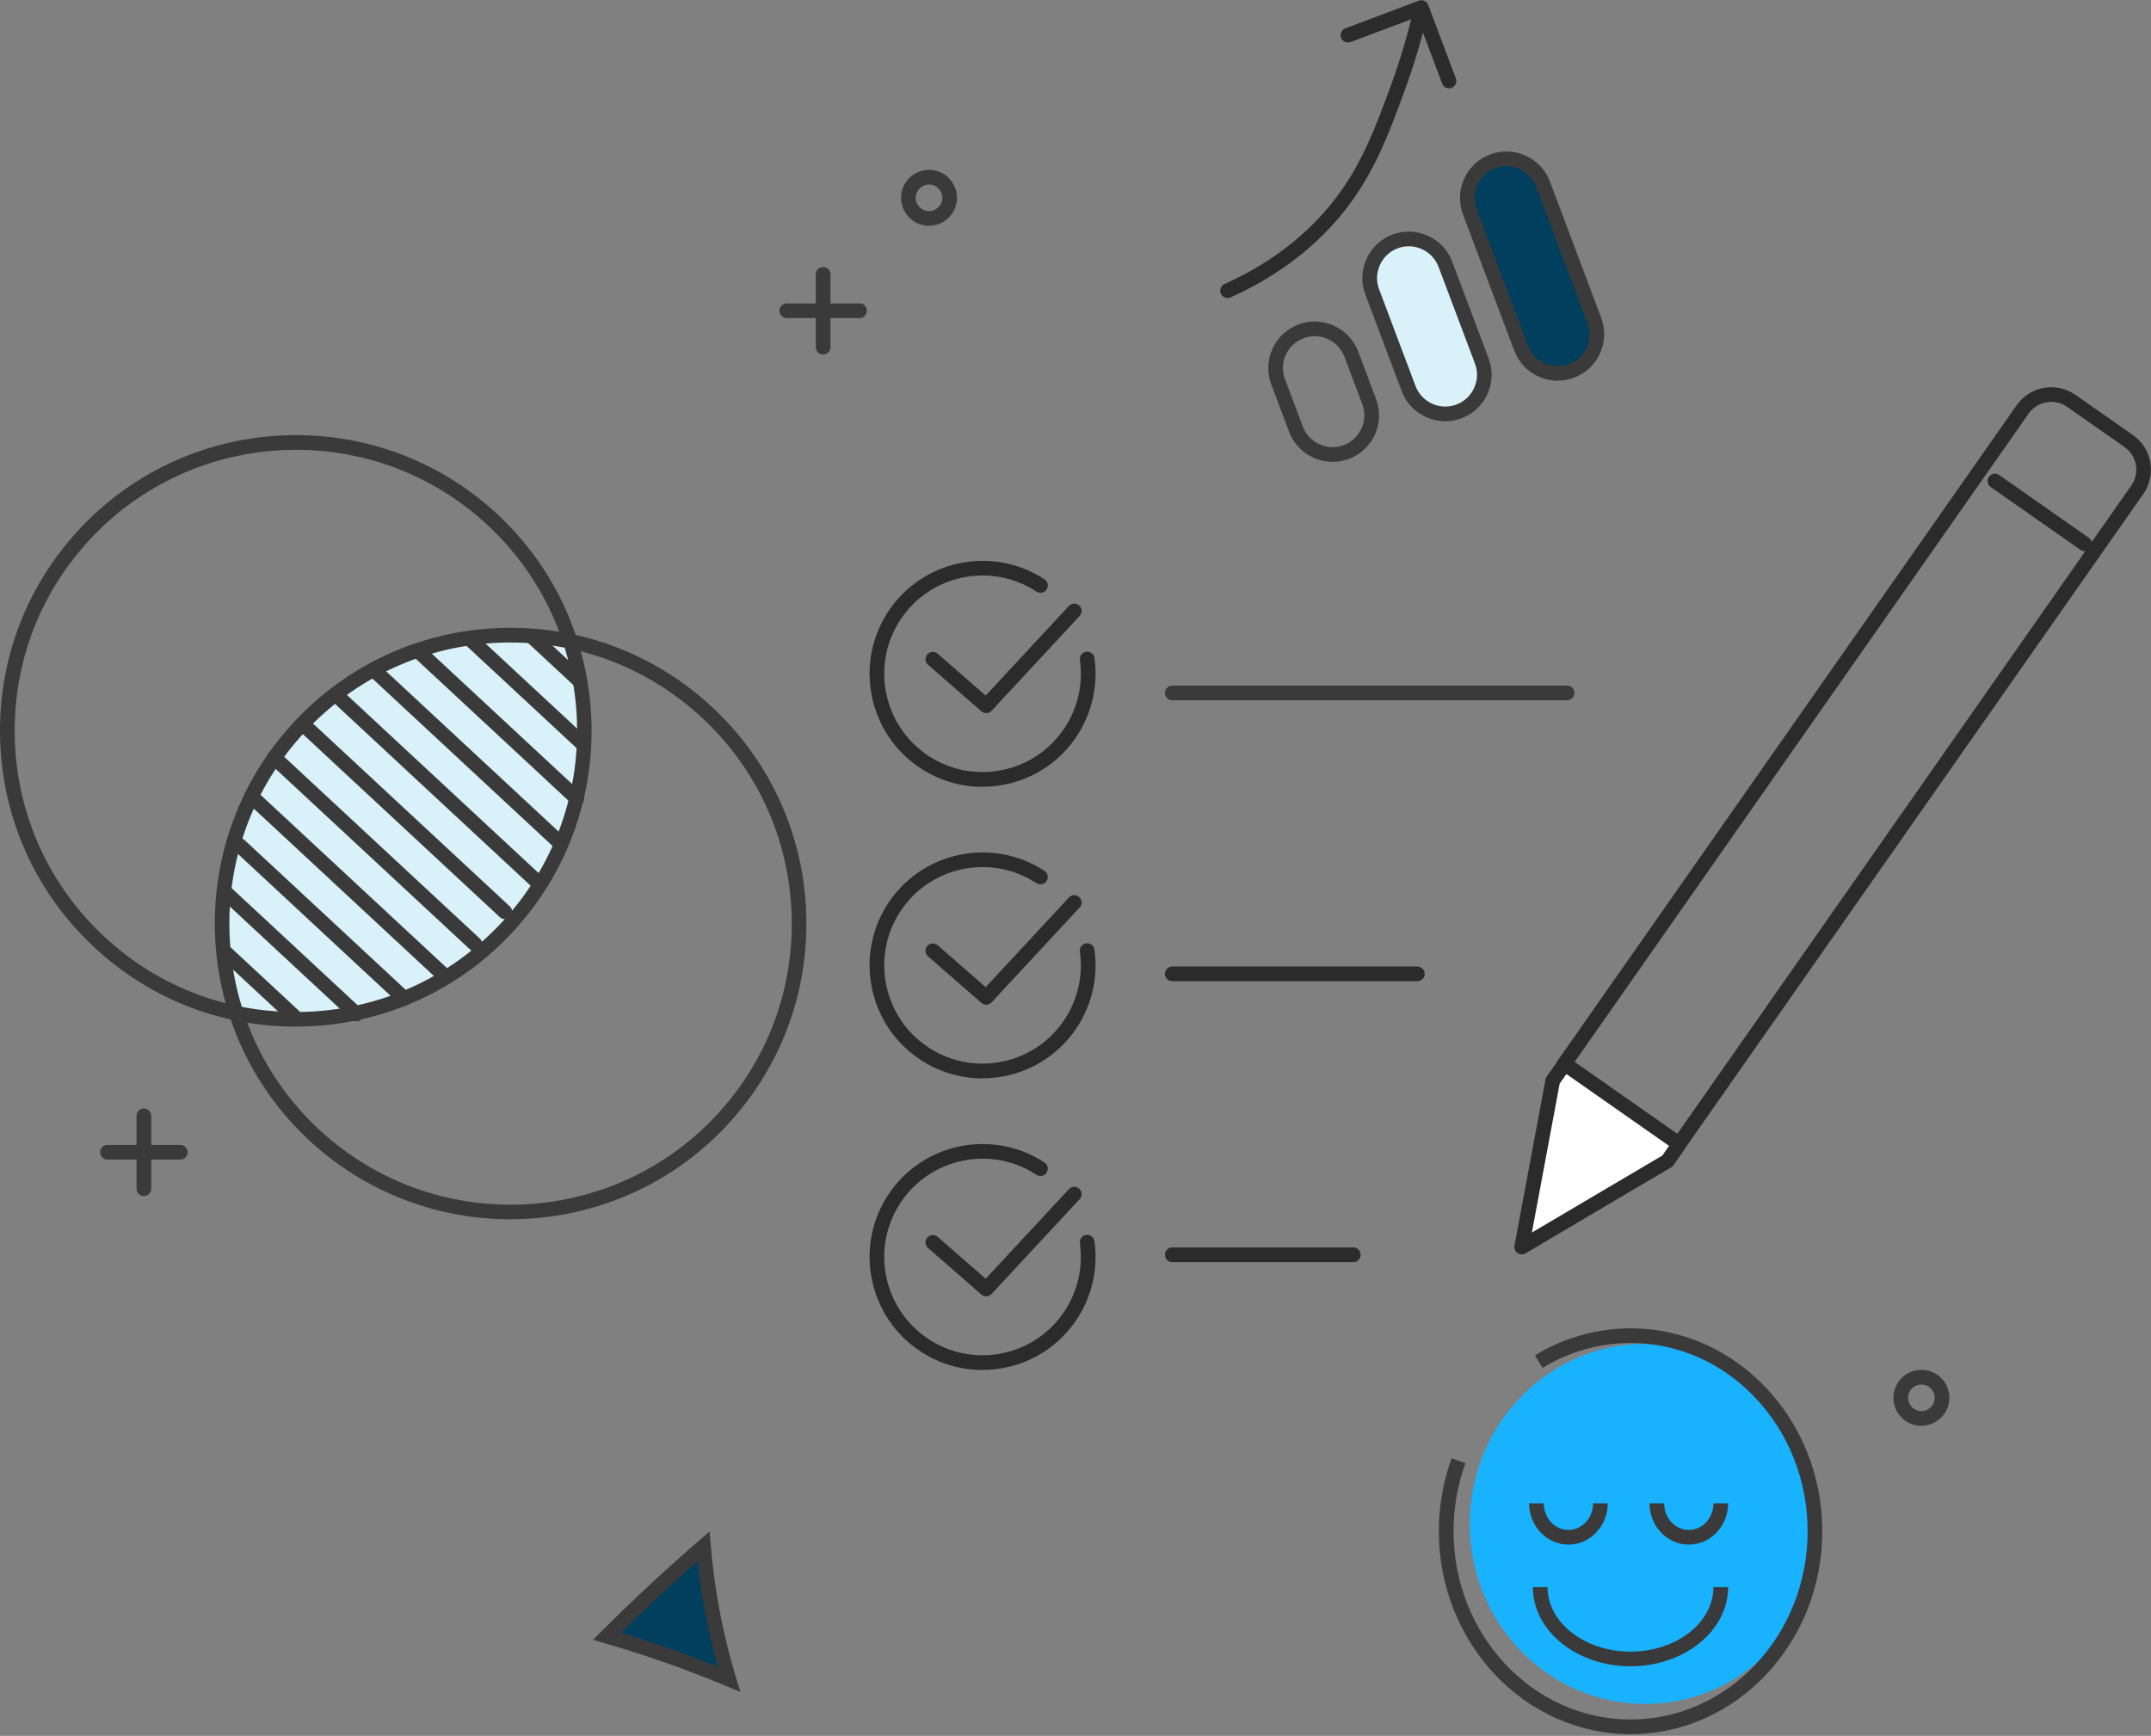 <?xml version="1.0" encoding="utf-8"?>
<svg xmlns="http://www.w3.org/2000/svg" width="280" height="226" viewBox="0 0 280 226" fill="none">
<rect x="0" y="0" width="280" height="226" fill="#808080" stroke="none"/>
<g clip-path="url(#clip0_2028_3808)">
<path d="M74.221 83.499C61.75 80.876 48.254 84.664 38.947 94.677C29.328 105.028 26.674 119.345 30.754 131.893C43.225 134.516 56.721 130.728 66.028 120.714C75.647 110.363 78.301 96.046 74.221 83.499Z" fill="#D9F1F9"/>
<path d="M38.293 133.28C38.057 133.28 37.828 133.198 37.643 133.026L28.782 124.795C28.394 124.438 28.375 123.833 28.731 123.445C29.087 123.057 29.692 123.038 30.081 123.394L38.942 131.625C39.33 131.982 39.349 132.587 38.993 132.975C38.808 133.179 38.547 133.28 38.293 133.28Z" fill="#3A3A3A"/>
<path d="M46.39 132.981C46.155 132.981 45.925 132.899 45.741 132.727L28.954 117.124C28.566 116.767 28.546 116.162 28.903 115.774C29.259 115.386 29.864 115.367 30.253 115.723L47.039 131.326C47.428 131.683 47.447 132.287 47.09 132.676C46.906 132.879 46.645 132.981 46.39 132.981Z" fill="#3A3A3A"/>
<path d="M52.62 130.951C52.385 130.951 52.156 130.868 51.971 130.696L30.524 110.758C30.136 110.401 30.117 109.796 30.473 109.408C30.83 109.02 31.434 109.001 31.823 109.357L53.27 129.295C53.658 129.652 53.677 130.257 53.321 130.645C53.136 130.849 52.875 130.951 52.62 130.951Z" fill="#3A3A3A"/>
<path d="M57.921 128.054C57.686 128.054 57.456 127.971 57.272 127.799L32.094 104.398C31.706 104.042 31.687 103.437 32.044 103.049C32.4 102.66 33.005 102.641 33.393 102.998L58.57 126.399C58.959 126.755 58.978 127.36 58.621 127.748C58.437 127.952 58.176 128.054 57.921 128.054Z" fill="#3A3A3A"/>
<path d="M61.818 123.859C61.582 123.859 61.353 123.776 61.169 123.604L35.055 99.337C34.667 98.981 34.648 98.376 35.005 97.987C35.361 97.599 35.966 97.58 36.354 97.937L62.467 122.204C62.855 122.56 62.875 123.165 62.518 123.553C62.334 123.757 62.072 123.859 61.818 123.859Z" fill="#3A3A3A"/>
<path d="M65.716 119.664C65.481 119.664 65.252 119.581 65.067 119.409L38.954 95.142C38.566 94.785 38.546 94.181 38.903 93.792C39.259 93.404 39.864 93.385 40.252 93.742L66.366 118.009C66.754 118.365 66.773 118.97 66.416 119.358C66.232 119.562 65.971 119.664 65.716 119.664Z" fill="#3A3A3A"/>
<path d="M69.616 115.469C69.381 115.469 69.152 115.386 68.967 115.214L43.79 91.813C43.401 91.456 43.382 90.851 43.739 90.463C44.095 90.075 44.7 90.056 45.088 90.412L70.266 113.813C70.654 114.17 70.673 114.775 70.317 115.163C70.132 115.367 69.871 115.469 69.616 115.469Z" fill="#3A3A3A"/>
<path d="M72.582 110.401C72.346 110.401 72.117 110.318 71.932 110.146L48.149 88.044C47.761 87.687 47.742 87.083 48.098 86.694C48.455 86.306 49.059 86.287 49.448 86.643L73.231 108.746C73.619 109.102 73.638 109.707 73.282 110.096C73.097 110.299 72.836 110.401 72.582 110.401Z" fill="#3A3A3A"/>
<path d="M75.089 104.907C74.854 104.907 74.625 104.825 74.44 104.653L53.923 85.587C53.534 85.23 53.515 84.625 53.872 84.237C54.228 83.849 54.833 83.83 55.221 84.186L75.739 103.252C76.127 103.609 76.146 104.213 75.79 104.602C75.605 104.805 75.344 104.907 75.089 104.907Z" fill="#3A3A3A"/>
<path d="M75.724 97.676C75.489 97.676 75.26 97.593 75.075 97.421L60.618 83.989C60.23 83.632 60.211 83.028 60.567 82.639C60.923 82.251 61.528 82.232 61.916 82.588L76.374 96.021C76.762 96.377 76.781 96.982 76.424 97.37C76.24 97.574 75.979 97.676 75.724 97.676Z" fill="#3A3A3A"/>
<path d="M75.429 89.578C75.194 89.578 74.964 89.495 74.78 89.323L68.719 83.69C68.331 83.333 68.312 82.728 68.668 82.34C69.031 81.952 69.63 81.933 70.018 82.289L76.079 87.923C76.467 88.279 76.486 88.884 76.129 89.273C75.945 89.476 75.684 89.578 75.429 89.578Z" fill="#3A3A3A"/>
<path d="M38.483 133.662C28.73 133.662 19.481 130.034 12.3 123.356C4.763 116.353 0.402 106.836 0.026 96.555C-0.349 86.274 3.298 76.464 10.301 68.927C24.758 53.369 49.178 52.477 64.73 66.934C80.288 81.391 81.18 105.811 66.722 121.363C59.72 128.901 50.203 133.255 39.922 133.63C39.438 133.65 38.961 133.656 38.477 133.656L38.483 133.662ZM38.528 58.563C28.705 58.563 18.901 62.485 11.701 70.232C5.043 77.394 1.58 86.72 1.936 96.492C2.293 106.263 6.437 115.309 13.599 121.968C20.76 128.627 30.093 132.084 39.858 131.733C49.63 131.377 58.676 127.233 65.335 120.071C71.993 112.909 75.457 103.583 75.1 93.811C74.743 84.04 70.599 74.994 63.438 68.335C56.403 61.797 47.453 58.563 38.534 58.563H38.528Z" fill="#3A3A3A"/>
<path d="M66.448 158.744C57.058 158.744 47.649 155.338 40.239 148.457C24.681 134 23.789 109.58 38.246 94.028C45.249 86.491 54.766 82.136 65.047 81.761C75.328 81.391 85.138 85.033 92.675 92.035C100.213 99.038 104.567 108.555 104.943 118.836C105.318 129.117 101.67 138.927 94.668 146.464C87.092 154.613 76.779 158.738 66.441 158.738L66.448 158.744ZM66.492 83.645C66.034 83.645 65.582 83.651 65.124 83.671C55.352 84.027 46.306 88.171 39.647 95.333C32.988 102.495 29.525 111.821 29.882 121.592C30.238 131.364 34.382 140.41 41.544 147.069C56.326 160.807 79.536 159.96 93.274 145.178C99.933 138.017 103.396 128.69 103.039 118.919C102.683 109.147 98.538 100.101 91.377 93.442C84.552 87.102 75.761 83.651 66.492 83.651V83.645Z" fill="#3A3A3A"/>
<path d="M203.661 138.488L202.114 140.69L198.078 162.347L217.042 151.143L218.583 148.941" fill="white"/>
<path d="M198.078 163.302C197.887 163.302 197.696 163.245 197.53 163.13C197.225 162.914 197.072 162.538 197.142 162.175L201.184 140.525C201.21 140.391 201.261 140.264 201.343 140.156L202.884 137.953C203.189 137.52 203.781 137.418 204.214 137.717C204.647 138.017 204.749 138.615 204.45 139.048L203.024 141.085L199.408 160.469L216.386 150.443L217.812 148.406C218.118 147.973 218.71 147.871 219.143 148.17C219.575 148.469 219.677 149.068 219.378 149.501L217.838 151.703C217.761 151.818 217.659 151.907 217.538 151.977L198.574 163.181C198.421 163.27 198.256 163.315 198.09 163.315L198.078 163.302Z" fill="#2B2B2B"/>
<path d="M218.578 149.896C218.387 149.896 218.196 149.838 218.03 149.724L203.102 139.271C202.669 138.972 202.567 138.373 202.867 137.94L262.509 52.764C264.247 50.275 267.685 49.67 270.174 51.414L277.647 56.647C280.136 58.391 280.741 61.829 278.997 64.312L219.354 149.495C219.17 149.762 218.871 149.902 218.571 149.902L218.578 149.896ZM204.98 138.252L218.342 147.61L277.437 63.21C278.577 61.587 278.176 59.34 276.552 58.2L269.079 52.968C267.455 51.828 265.208 52.229 264.069 53.852L204.974 138.252H204.98Z" fill="#2B2B2B"/>
<path d="M271.362 71.76C271.171 71.76 270.98 71.703 270.815 71.588L259.133 63.408C258.7 63.108 258.599 62.51 258.898 62.077C259.203 61.644 259.795 61.542 260.228 61.842L271.91 70.022C272.343 70.321 272.445 70.919 272.145 71.352C271.961 71.62 271.662 71.76 271.362 71.76Z" fill="#2B2B2B"/>
<path d="M203.994 91.17H152.596C152.067 91.17 151.641 90.743 151.641 90.215C151.641 89.686 152.067 89.26 152.596 89.26H203.994C204.523 89.26 204.949 89.686 204.949 90.215C204.949 90.743 204.523 91.17 203.994 91.17Z" fill="#3A3A3A"/>
<path d="M184.502 127.748H152.596C152.067 127.748 151.641 127.322 151.641 126.794C151.641 126.265 152.067 125.839 152.596 125.839H184.502C185.03 125.839 185.457 126.265 185.457 126.794C185.457 127.322 185.03 127.748 184.502 127.748Z" fill="#2B2B2B"/>
<path d="M176.162 164.321H152.596C152.067 164.321 151.641 163.894 151.641 163.366C151.641 162.838 152.067 162.411 152.596 162.411H176.162C176.691 162.411 177.117 162.838 177.117 163.366C177.117 163.894 176.691 164.321 176.162 164.321Z" fill="#2B2B2B"/>
<path d="M128.378 92.844C128.155 92.844 127.933 92.767 127.748 92.608L120.803 86.548C120.408 86.204 120.363 85.599 120.714 85.198C121.064 84.797 121.662 84.759 122.063 85.109L128.308 90.558L139.143 78.89C139.499 78.501 140.104 78.482 140.493 78.839C140.881 79.195 140.9 79.8 140.543 80.188L129.078 92.538C128.894 92.742 128.633 92.844 128.378 92.844Z" fill="#2B2B2B"/>
<path d="M127.871 102.437C125.038 102.437 122.262 101.616 119.837 100.025C113.051 95.581 111.154 86.446 115.597 79.66C120.041 72.88 129.176 70.977 135.962 75.42C136.401 75.707 136.529 76.299 136.236 76.744C135.949 77.183 135.357 77.311 134.912 77.018C129.01 73.147 121.059 74.803 117.195 80.704C113.325 86.605 114.98 94.556 120.881 98.42C123.739 100.292 127.158 100.941 130.506 100.247C133.855 99.553 136.726 97.593 138.604 94.734C140.31 92.137 141.01 89.011 140.571 85.937C140.495 85.415 140.864 84.931 141.386 84.855C141.921 84.784 142.392 85.147 142.468 85.669C142.965 89.203 142.162 92.793 140.202 95.785C138.05 99.07 134.746 101.323 130.895 102.119C129.889 102.329 128.87 102.431 127.871 102.431V102.437Z" fill="#2B2B2B"/>
<path d="M128.378 130.804C128.155 130.804 127.933 130.728 127.748 130.568L120.803 124.508C120.408 124.164 120.363 123.56 120.714 123.158C121.057 122.764 121.662 122.719 122.063 123.069L128.308 128.519L139.143 116.85C139.499 116.461 140.104 116.442 140.493 116.799C140.881 117.155 140.9 117.76 140.543 118.148L129.078 130.498C128.887 130.702 128.633 130.804 128.378 130.804Z" fill="#2B2B2B"/>
<path d="M127.869 140.397C125.036 140.397 122.261 139.576 119.835 137.985C113.056 133.541 111.152 124.406 115.596 117.62C120.039 110.84 129.174 108.937 135.96 113.38C136.4 113.667 136.527 114.259 136.234 114.704C135.941 115.15 135.356 115.271 134.91 114.978C129.009 111.108 121.058 112.763 117.194 118.664C113.323 124.565 114.978 132.516 120.879 136.381C123.738 138.252 127.156 138.901 130.505 138.208C133.853 137.514 136.724 135.553 138.602 132.695C140.308 130.097 141.009 126.972 140.569 123.897C140.493 123.375 140.862 122.891 141.384 122.815C141.919 122.745 142.39 123.108 142.466 123.63C142.963 127.163 142.161 130.753 140.2 133.745C138.048 137.03 134.744 139.283 130.893 140.079C129.887 140.289 128.875 140.391 127.863 140.391L127.869 140.397Z" fill="#2B2B2B"/>
<path d="M128.378 168.771C128.155 168.771 127.933 168.694 127.748 168.535L120.803 162.475C120.408 162.131 120.363 161.526 120.714 161.125C121.057 160.73 121.662 160.686 122.063 161.036L128.308 166.485L139.143 154.816C139.499 154.428 140.104 154.409 140.493 154.765C140.881 155.122 140.9 155.727 140.543 156.115L129.078 168.465C128.887 168.669 128.633 168.771 128.378 168.771Z" fill="#2B2B2B"/>
<path d="M127.869 178.364C125.036 178.364 122.261 177.543 119.835 175.951C113.056 171.508 111.152 162.373 115.596 155.587C120.046 148.801 129.181 146.904 135.96 151.347C136.4 151.634 136.527 152.226 136.234 152.671C135.948 153.11 135.356 153.238 134.91 152.945C129.009 149.074 121.058 150.73 117.194 156.631C113.323 162.532 114.978 170.483 120.879 174.347C123.738 176.219 127.156 176.868 130.505 176.174C133.853 175.48 136.724 173.52 138.602 170.661C140.308 168.064 141.009 164.938 140.569 161.864C140.493 161.342 140.862 160.858 141.384 160.781C141.919 160.711 142.39 161.074 142.466 161.596C142.963 165.129 142.161 168.72 140.2 171.712C138.048 174.997 134.744 177.25 130.893 178.046C129.887 178.256 128.875 178.358 127.863 178.358L127.869 178.364Z" fill="#2B2B2B"/>
<path d="M111.893 41.413H102.408C101.88 41.413 101.453 40.987 101.453 40.459C101.453 39.93 101.88 39.504 102.408 39.504H111.893C112.422 39.504 112.848 39.93 112.848 40.459C112.848 40.987 112.422 41.413 111.893 41.413Z" fill="#3A3A3A"/>
<path d="M107.15 46.156C106.622 46.156 106.195 45.73 106.195 45.201V35.716C106.195 35.188 106.622 34.761 107.15 34.761C107.679 34.761 108.105 35.188 108.105 35.716V45.201C108.105 45.73 107.679 46.156 107.15 46.156Z" fill="#3A3A3A"/>
<path d="M120.93 29.395C118.919 29.395 117.289 27.758 117.289 25.753C117.289 23.748 118.925 22.112 120.93 22.112C122.936 22.112 124.572 23.748 124.572 25.753C124.572 27.758 122.936 29.395 120.93 29.395ZM120.93 24.022C119.975 24.022 119.199 24.798 119.199 25.753C119.199 26.708 119.975 27.485 120.93 27.485C121.885 27.485 122.662 26.708 122.662 25.753C122.662 24.798 121.885 24.022 120.93 24.022Z" fill="#3A3A3A"/>
<path d="M250.11 185.628C248.098 185.628 246.469 183.992 246.469 181.986C246.469 179.981 248.105 178.345 250.11 178.345C252.115 178.345 253.751 179.981 253.751 181.986C253.751 183.992 252.115 185.628 250.11 185.628ZM250.11 180.255C249.155 180.255 248.379 181.031 248.379 181.986C248.379 182.941 249.155 183.718 250.11 183.718C251.065 183.718 251.842 182.941 251.842 181.986C251.842 181.031 251.065 180.255 250.11 180.255Z" fill="#3A3A3A"/>
<path d="M200.858 23.975C199.867 21.342 196.93 20.011 194.298 21.002C191.665 21.992 190.334 24.929 191.325 27.562L198.001 45.305C198.992 47.937 201.929 49.269 204.561 48.278C207.194 47.287 208.525 44.35 207.534 41.718L200.858 23.975Z" fill="#003F5E"/>
<path d="M202.777 49.568C201.924 49.568 201.077 49.383 200.275 49.021C198.798 48.352 197.678 47.155 197.111 45.647L190.434 27.898C189.262 24.779 190.841 21.284 193.967 20.106C197.092 18.935 200.581 20.52 201.759 23.64L208.436 41.388C209.003 42.897 208.946 44.539 208.277 46.01C207.609 47.486 206.412 48.607 204.903 49.173C204.216 49.434 203.496 49.562 202.784 49.562L202.777 49.568ZM196.087 21.634C195.603 21.634 195.113 21.717 194.635 21.902C192.496 22.704 191.414 25.097 192.222 27.23L198.9 44.978C199.702 47.117 202.096 48.199 204.229 47.391C205.26 47.003 206.075 46.232 206.533 45.227C206.991 44.214 207.03 43.094 206.641 42.063L199.963 24.314C199.34 22.659 197.761 21.634 196.087 21.634Z" fill="#3A3A3A"/>
<path d="M188.155 34.408C187.164 31.776 184.227 30.445 181.595 31.436C178.962 32.426 177.631 35.363 178.622 37.995L183.361 50.591C184.352 53.224 187.289 54.554 189.921 53.564C192.553 52.574 193.885 49.636 192.894 47.004L188.155 34.408Z" fill="#D9F1F9"/>
<path d="M188.131 54.846C187.278 54.846 186.432 54.661 185.63 54.298C184.153 53.63 183.032 52.433 182.466 50.924L177.723 38.326C177.156 36.817 177.214 35.175 177.882 33.704C178.551 32.227 179.747 31.107 181.256 30.54C182.765 29.974 184.407 30.031 185.878 30.7C187.355 31.368 188.475 32.565 189.042 34.074L193.784 46.672C194.351 48.181 194.294 49.823 193.625 51.293C192.957 52.77 191.76 53.891 190.251 54.457C189.564 54.718 188.844 54.846 188.131 54.846ZM183.376 32.062C182.886 32.062 182.396 32.151 181.931 32.329C180.9 32.718 180.085 33.488 179.626 34.494C179.168 35.506 179.13 36.626 179.518 37.658L184.261 50.256C185.063 52.388 187.457 53.477 189.589 52.669C190.62 52.28 191.435 51.51 191.894 50.504C192.352 49.492 192.39 48.371 192.002 47.34L187.259 34.742C186.871 33.711 186.101 32.896 185.095 32.438C184.547 32.189 183.962 32.062 183.376 32.062Z" fill="#3A3A3A"/>
<path d="M173.47 60.129C171.025 60.129 168.714 58.633 167.804 56.214L165.48 50.039C164.309 46.92 165.888 43.425 169.014 42.247C172.133 41.076 175.628 42.661 176.805 45.78L179.129 51.955C180.3 55.075 178.722 58.57 175.596 59.747C174.896 60.008 174.176 60.136 173.47 60.136V60.129ZM171.133 43.769C170.65 43.769 170.159 43.852 169.682 44.036C167.549 44.838 166.461 47.232 167.269 49.364L169.593 55.539C169.981 56.571 170.751 57.386 171.757 57.844C172.769 58.302 173.89 58.34 174.921 57.952C177.054 57.15 178.142 54.756 177.334 52.624L175.01 46.449C174.386 44.794 172.808 43.769 171.133 43.769Z" fill="#3A3A3A"/>
<path d="M188.62 11.5C188.232 11.5 187.869 11.264 187.729 10.882L184.469 2.218L175.805 5.478C175.315 5.662 174.761 5.414 174.577 4.917C174.392 4.421 174.64 3.873 175.137 3.689L184.686 0.092C185.176 -0.093 185.73 0.156 185.914 0.652L189.511 10.214C189.696 10.71 189.447 11.258 188.951 11.443C188.843 11.487 188.728 11.506 188.614 11.506L188.62 11.5Z" fill="#2B2B2B"/>
<path d="M159.792 38.797C159.429 38.797 159.079 38.587 158.92 38.23C158.703 37.747 158.92 37.187 159.404 36.97C165.35 34.322 170.366 30.445 173.912 25.753C177.356 21.208 179.132 16.37 181.01 11.252C182.226 7.948 183.238 4.548 184.034 1.142C184.155 0.627 184.664 0.309 185.179 0.429C185.695 0.55 186.013 1.06 185.892 1.575C185.084 5.058 184.046 8.533 182.805 11.907C180.87 17.172 179.049 22.137 175.433 26.912C171.69 31.858 166.413 35.939 160.18 38.721C160.053 38.778 159.919 38.803 159.792 38.803V38.797Z" fill="#2B2B2B"/>
<path d="M23.471 150.971H13.986C13.458 150.971 13.031 150.545 13.031 150.016C13.031 149.488 13.458 149.062 13.986 149.062H23.471C24 149.062 24.426 149.488 24.426 150.016C24.426 150.545 24 150.971 23.471 150.971Z" fill="#3A3A3A"/>
<path d="M18.728 155.714C18.2 155.714 17.773 155.287 17.773 154.759V145.274C17.773 144.745 18.2 144.319 18.728 144.319C19.257 144.319 19.683 144.745 19.683 145.274V154.759C19.683 155.287 19.257 155.714 18.728 155.714Z" fill="#3A3A3A"/>
<path d="M230.305 214.975C221.387 224.129 206.936 224.129 198.017 214.975C189.098 205.82 189.098 190.981 198.017 181.827C206.936 172.673 221.387 172.673 230.305 181.827C239.224 190.981 239.224 205.82 230.305 214.975Z" fill="#19B2FF"/>
<path d="M79.008 213.027C81.662 213.797 84.444 214.682 87.322 215.707C89.976 216.649 92.497 217.629 94.872 218.616C94.089 216.031 93.35 213.122 92.746 209.927C92.16 206.833 91.797 203.949 91.581 201.333C89.531 203.109 87.443 204.974 85.329 206.935C83.12 208.984 81.013 211.021 79.008 213.027Z" fill="#003F5E"/>
<path d="M96.374 220.278L94.509 219.501C92.052 218.476 89.525 217.502 87.004 216.604C84.279 215.637 81.497 214.746 78.741 213.943L77.188 213.491L78.333 212.352C80.396 210.296 82.528 208.233 84.68 206.241C86.736 204.331 88.844 202.44 90.951 200.613L92.37 199.385L92.529 201.256C92.765 204.089 93.153 206.947 93.682 209.755C94.229 212.638 94.936 215.529 95.782 218.349L96.368 220.284L96.374 220.278ZM80.829 212.568C83.108 213.256 85.393 214.007 87.647 214.803C89.576 215.49 91.511 216.222 93.414 216.986C92.784 214.714 92.249 212.409 91.817 210.105C91.39 207.851 91.052 205.559 90.811 203.28C89.187 204.706 87.57 206.171 85.985 207.641C84.247 209.258 82.516 210.913 80.829 212.575V212.568Z" fill="#3A3A3A"/>
<path d="M212.251 225.778C198.488 225.778 187.297 213.924 187.297 199.359C187.297 196.08 187.857 192.878 188.965 189.848L190.76 190.504C189.729 193.324 189.213 196.303 189.213 199.359C189.213 212.874 199.551 223.868 212.258 223.868C224.964 223.868 235.303 212.874 235.303 199.359C235.303 185.844 224.964 174.85 212.258 174.85C208.234 174.85 204.268 175.97 200.799 178.09L199.806 176.461C203.575 174.156 207.884 172.94 212.258 172.94C226.021 172.94 237.212 184.794 237.212 199.359C237.212 213.924 226.015 225.778 212.258 225.778H212.251Z" fill="#3A3A3A"/>
<path d="M204.165 201.097C201.345 201.097 199.047 198.691 199.047 195.724H200.957C200.957 197.634 202.395 199.187 204.165 199.187C205.935 199.187 207.374 197.634 207.374 195.724H209.283C209.283 198.684 206.985 201.097 204.165 201.097Z" fill="#3A3A3A"/>
<path d="M219.837 201.097C217.017 201.097 214.719 198.691 214.719 195.724H216.629C216.629 197.634 218.067 199.187 219.837 199.187C221.607 199.187 223.045 197.634 223.045 195.724H224.955C224.955 198.684 222.657 201.097 219.837 201.097Z" fill="#3A3A3A"/>
<path d="M212.245 216.942C205.237 216.942 199.539 212.32 199.539 206.635H201.449C201.449 211.263 206.293 215.032 212.245 215.032C218.198 215.032 223.042 211.263 223.042 206.635H224.952C224.952 212.32 219.254 216.942 212.245 216.942Z" fill="#3A3A3A"/>
</g>
<defs>
<clipPath id="clip0_2028_3808">
<rect width="280" height="225.749" fill="white" transform="translate(0 0.028)"/>
</clipPath>
</defs>
</svg>
